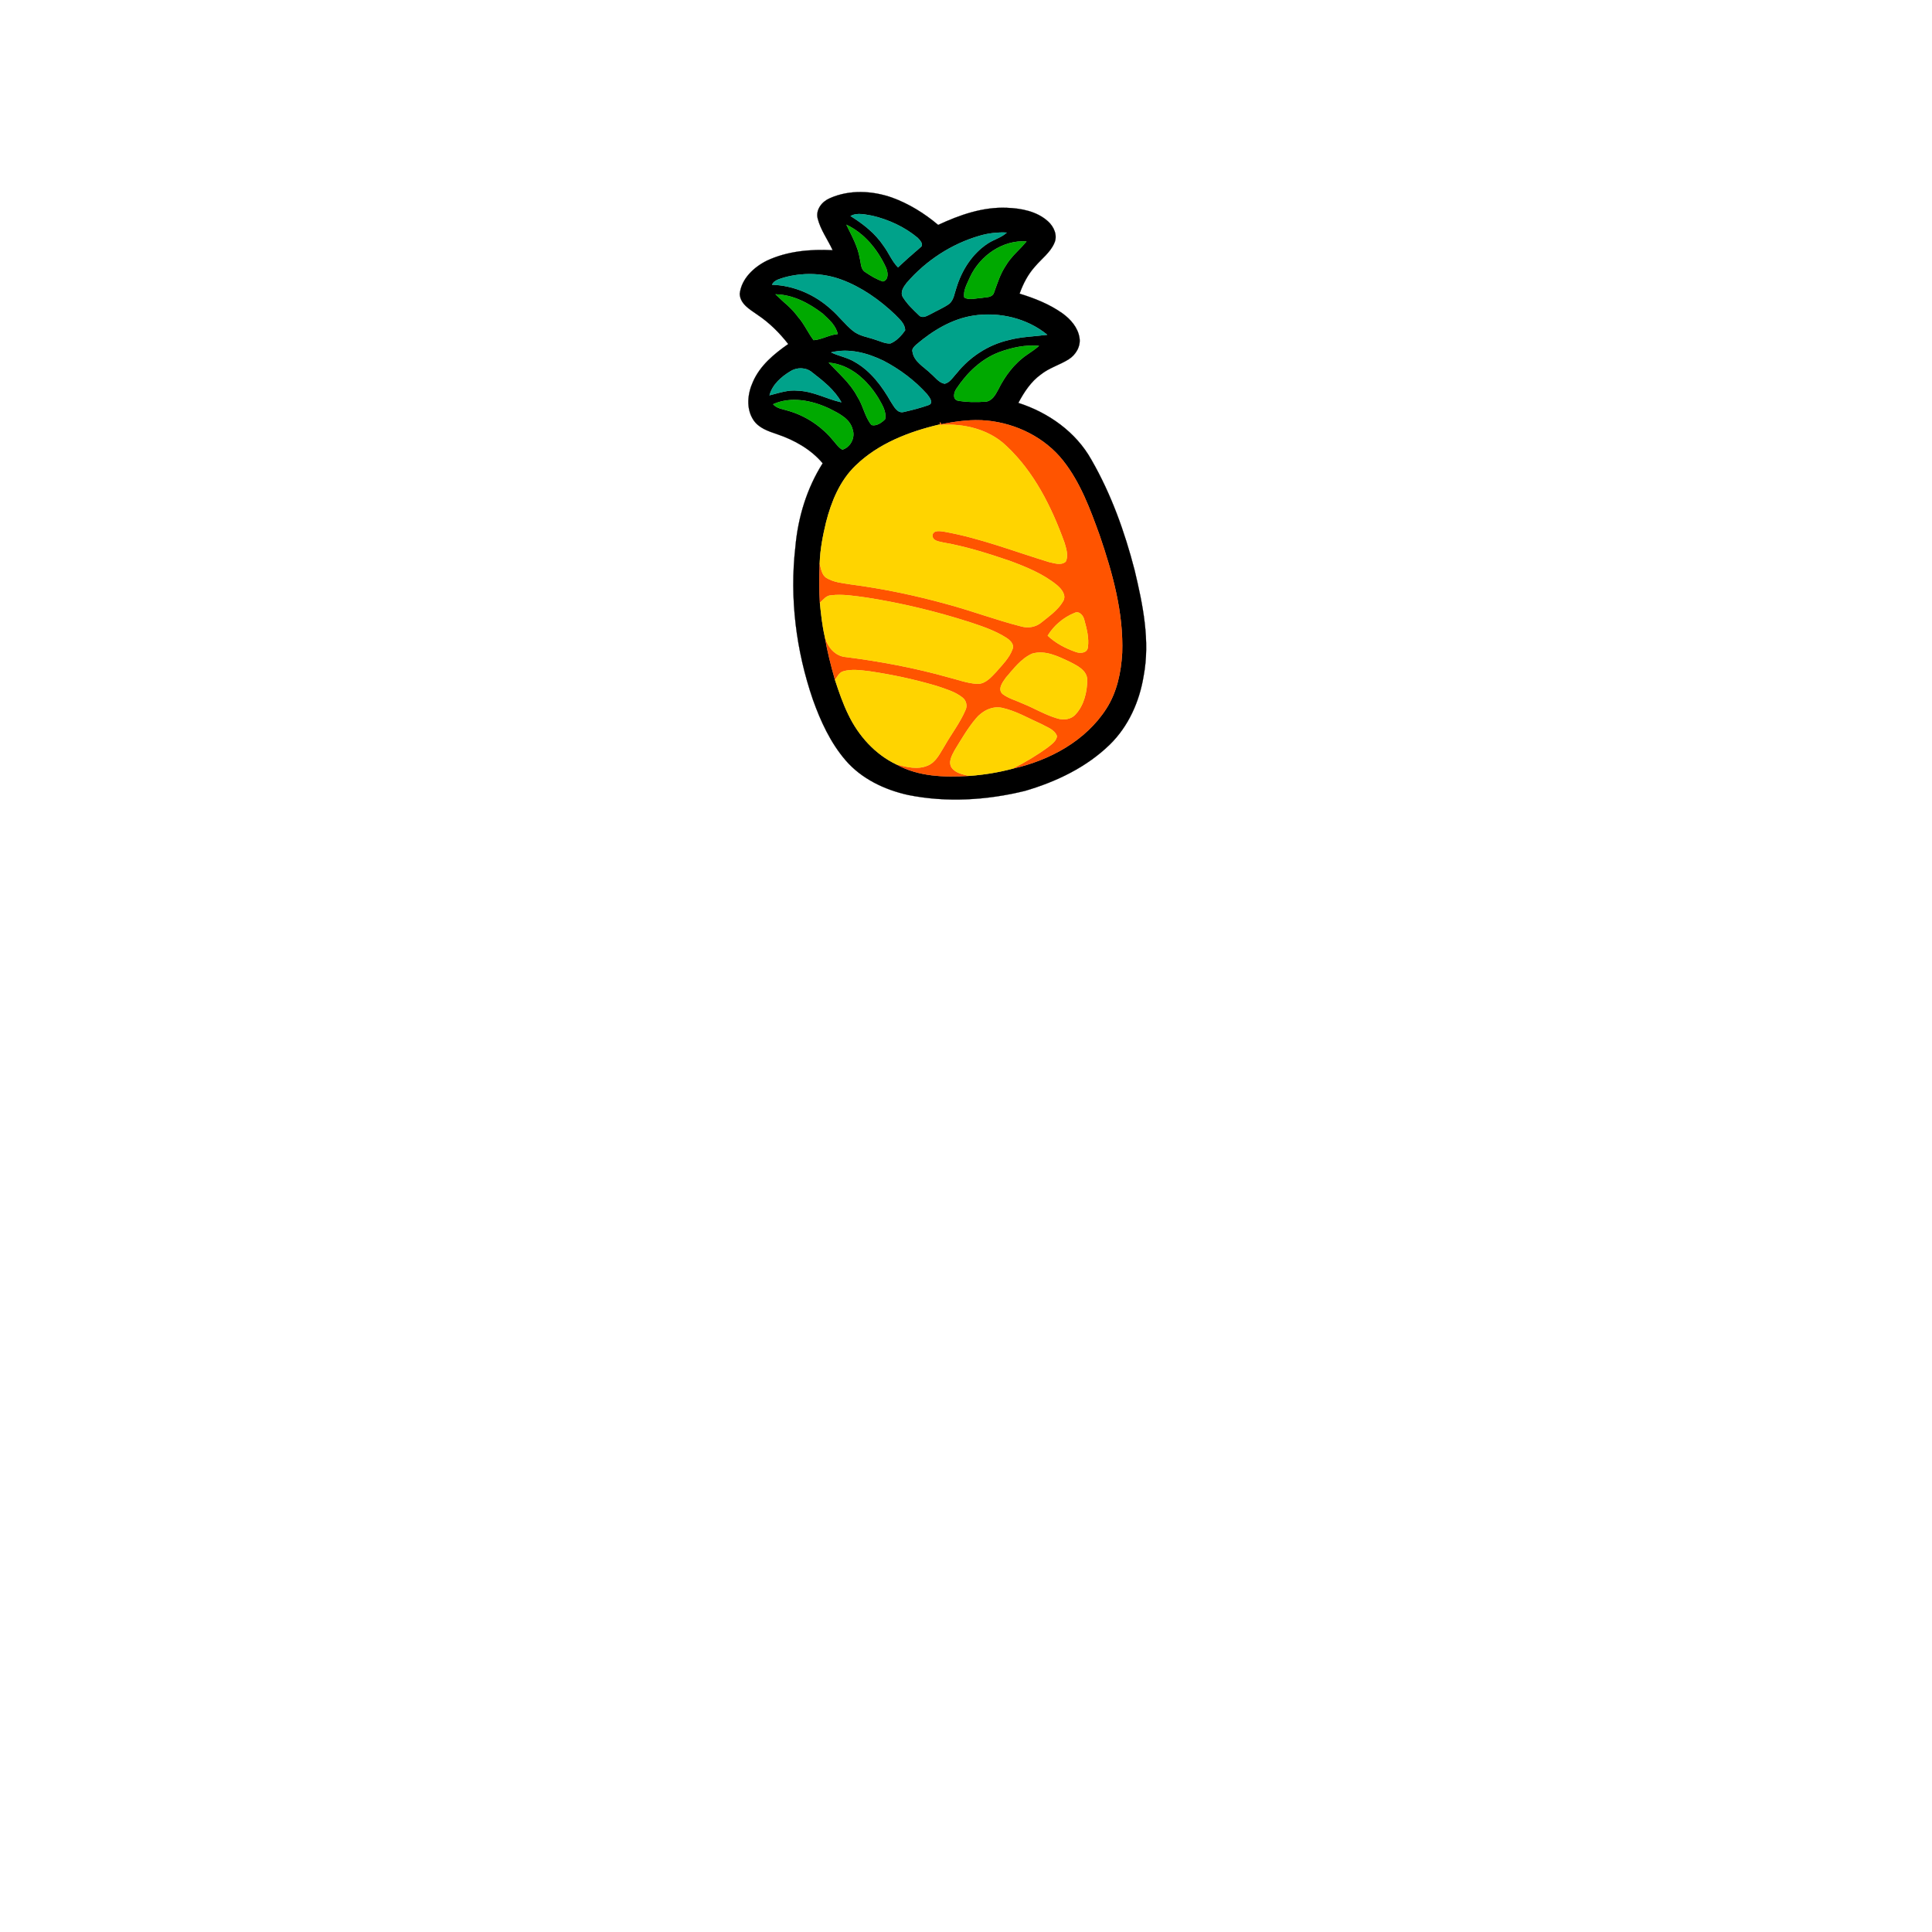 <?xml version="1.0" encoding="UTF-8" ?>
<!DOCTYPE svg PUBLIC "-//W3C//DTD SVG 1.1//EN" "http://www.w3.org/Graphics/SVG/1.1/DTD/svg11.dtd">
<svg width="1000pt" height="1000pt" viewBox="0 0 1000 1000" version="1.1" xmlns="http://www.w3.org/2000/svg">
<path fill="#000000" stroke="#000000" stroke-width="0.094" opacity="1.00" d=" M 429.55 102.58 C 439.65 98.09 451.42 98.66 461.70 102.26 C 470.45 105.45 478.49 110.42 485.59 116.42 C 496.67 111.26 508.63 107.06 521.02 107.55 C 528.56 107.81 536.64 109.33 542.42 114.55 C 545.46 117.26 547.54 121.78 545.74 125.76 C 543.67 130.68 539.16 133.88 535.81 137.87 C 532.11 141.92 529.57 146.86 527.73 152.00 C 535.54 154.39 543.28 157.45 549.97 162.22 C 554.18 165.28 557.98 169.59 558.75 174.91 C 559.44 179.39 556.77 183.72 553.05 186.04 C 548.46 188.90 543.10 190.38 538.82 193.78 C 533.61 197.51 530.05 202.97 527.09 208.54 C 542.62 213.51 556.95 223.61 564.96 238.05 C 575.17 255.80 582.14 275.28 587.26 295.06 C 591.53 312.96 595.41 331.63 591.92 350.01 C 589.77 363.15 584.08 375.94 574.49 385.33 C 562.37 397.17 546.64 404.65 530.53 409.36 C 510.84 414.19 490.01 415.49 470.05 411.48 C 457.86 408.78 445.92 403.12 437.67 393.52 C 429.85 384.42 424.76 373.35 420.76 362.13 C 412.07 336.85 408.64 309.67 411.69 283.06 C 413.04 267.81 417.60 252.77 425.82 239.79 C 419.72 232.54 411.16 227.75 402.27 224.75 C 397.67 223.19 392.54 221.53 389.84 217.18 C 386.11 211.32 386.95 203.74 389.71 197.67 C 393.36 189.24 400.64 183.19 408.00 178.07 C 403.47 172.28 398.20 167.01 392.06 162.92 C 388.23 160.19 383.09 157.41 382.89 152.08 C 383.75 144.25 390.22 138.25 396.95 134.91 C 407.50 129.96 419.48 128.91 430.99 129.51 C 428.46 124.02 424.71 119.00 423.23 113.08 C 422.09 108.49 425.51 104.27 429.55 102.58 M 440.26 111.83 C 446.87 115.92 453.10 120.85 457.44 127.39 C 460.08 130.94 461.66 135.22 464.83 138.38 C 468.51 134.85 472.36 131.49 476.23 128.16 C 478.51 126.76 476.15 124.26 474.86 123.01 C 468.18 117.45 460.02 113.72 451.59 111.69 C 447.89 111.11 443.74 109.86 440.26 111.83 M 438.09 116.33 C 440.84 122.01 444.08 127.60 445.08 133.93 C 445.72 136.34 445.48 139.54 447.99 140.91 C 450.82 142.81 453.77 144.66 457.06 145.67 C 460.21 144.71 459.57 140.72 458.52 138.39 C 454.26 129.19 447.42 120.72 438.09 116.33 M 507.05 122.04 C 492.46 126.26 479.26 134.91 469.34 146.39 C 467.74 148.41 465.77 151.23 467.36 153.82 C 469.57 157.37 472.65 160.34 475.69 163.19 C 477.43 165.02 479.81 163.45 481.61 162.59 C 484.81 160.80 488.23 159.39 491.25 157.30 C 493.73 155.25 493.99 151.78 495.02 148.94 C 497.78 139.90 503.15 131.38 511.13 126.11 C 514.30 123.94 518.22 123.05 521.08 120.40 C 516.35 120.16 511.59 120.71 507.05 122.04 M 502.17 143.28 C 500.75 146.64 498.48 150.19 499.10 153.95 C 501.73 155.58 505.05 154.28 507.95 154.22 C 510.13 153.73 513.47 154.20 514.42 151.61 C 516.18 146.82 517.65 141.85 520.53 137.57 C 523.35 132.73 527.79 129.22 531.32 124.96 C 518.98 124.13 507.31 132.32 502.17 143.28 M 405.87 143.65 C 403.58 144.42 400.75 144.96 399.59 147.36 C 410.85 147.71 421.72 152.44 430.03 159.97 C 434.18 163.48 437.35 168.00 441.64 171.36 C 444.96 174.00 449.32 174.46 453.21 175.87 C 455.72 176.61 458.20 177.94 460.89 177.76 C 464.05 176.44 466.54 173.76 468.48 170.99 C 468.48 167.51 465.41 165.08 463.20 162.75 C 455.12 155.11 445.81 148.52 435.31 144.68 C 425.93 141.28 415.47 140.98 405.87 143.65 M 401.41 152.34 C 405.30 156.18 409.79 159.46 413.01 163.96 C 416.27 167.61 418.19 172.21 421.13 176.06 C 425.28 175.80 429.27 173.23 433.60 172.90 C 432.62 168.39 428.97 165.24 425.72 162.27 C 418.73 156.91 410.40 152.50 401.41 152.34 M 474.37 178.31 C 473.37 179.30 471.84 180.45 472.32 182.08 C 473.11 187.32 478.34 189.87 481.74 193.32 C 484.05 195.15 485.90 198.10 488.97 198.62 C 491.78 197.94 493.31 195.10 495.20 193.13 C 501.96 184.70 511.45 178.47 522.01 176.02 C 528.55 174.24 535.35 174.16 542.03 173.27 C 531.55 164.69 517.16 161.34 503.86 163.37 C 492.73 165.09 482.82 171.12 474.37 178.31 M 517.29 182.26 C 507.98 185.73 500.54 192.94 495.12 201.10 C 493.83 202.90 492.85 206.44 495.63 207.34 C 500.37 208.21 505.28 208.20 510.09 207.91 C 513.46 207.60 515.24 204.33 516.66 201.66 C 520.15 194.61 525.02 188.08 531.56 183.61 C 533.70 182.18 535.81 180.71 537.78 179.04 C 530.81 178.36 523.81 179.88 517.29 182.26 M 430.22 182.40 C 434.22 184.34 438.74 185.03 442.55 187.40 C 450.75 192.08 456.53 199.89 461.12 207.95 C 462.73 210.32 464.44 214.24 468.01 213.17 C 472.28 212.19 476.56 211.11 480.69 209.63 C 483.45 208.56 480.98 205.51 479.87 204.07 C 473.53 196.98 465.76 191.16 457.33 186.76 C 449.04 182.72 439.39 180.10 430.22 182.40 M 428.92 187.73 C 434.16 193.31 440.15 198.36 443.75 205.26 C 446.78 209.87 447.59 215.68 451.07 219.98 C 453.64 220.69 456.37 218.76 458.13 216.97 C 458.96 213.06 456.56 209.50 454.76 206.25 C 449.16 196.99 440.19 188.59 428.92 187.73 M 409.20 192.14 C 404.41 194.99 399.81 199.03 398.30 204.60 C 403.15 203.42 408.00 201.61 413.08 202.22 C 420.97 202.48 427.93 206.57 435.49 208.22 C 431.94 201.77 426.03 197.17 420.32 192.74 C 417.24 190.12 412.57 190.01 409.20 192.14 M 400.17 209.24 C 402.03 211.33 404.87 211.69 407.41 212.44 C 416.91 215.01 425.46 220.76 431.61 228.42 C 432.97 229.94 434.14 231.78 436.03 232.73 C 440.20 231.47 442.71 226.59 441.36 222.45 C 440.01 216.70 434.17 213.98 429.38 211.54 C 420.47 207.30 409.50 205.00 400.17 209.24 M 487.18 219.61 L 486.66 218.45 C 486.60 218.79 486.49 219.48 486.43 219.82 L 486.15 219.77 C 470.45 223.47 454.67 229.56 442.91 240.95 C 434.73 248.77 430.31 259.60 427.57 270.38 C 425.89 277.38 424.49 284.51 424.29 291.72 C 424.01 298.47 423.94 305.23 424.38 311.97 C 424.98 317.90 425.60 323.85 426.95 329.67 C 428.20 337.18 430.11 344.57 432.20 351.89 C 434.20 358.00 436.28 364.10 439.12 369.89 C 444.36 380.83 452.99 390.45 464.04 395.69 C 475.36 401.98 488.83 402.38 501.46 401.60 C 509.13 401.05 516.80 399.82 524.23 397.82 C 543.23 393.56 562.01 383.46 572.70 366.68 C 578.15 358.17 580.24 347.98 580.83 338.02 C 581.58 317.12 575.84 296.65 569.15 277.05 C 564.29 263.62 559.26 249.87 550.34 238.54 C 540.84 226.49 526.10 219.24 510.96 217.72 C 502.99 216.97 494.99 218.03 487.18 219.61 Z" />
<path fill="#00a28a" stroke="#00a28a" stroke-width="0.094" opacity="1.00" d=" M 440.26 111.83 C 443.74 109.86 447.89 111.11 451.59 111.69 C 460.02 113.72 468.18 117.45 474.86 123.01 C 476.15 124.26 478.51 126.76 476.23 128.16 C 472.36 131.49 468.51 134.85 464.83 138.38 C 461.66 135.22 460.08 130.94 457.44 127.39 C 453.10 120.85 446.87 115.92 440.26 111.83 Z" />
<path fill="#00a900" stroke="#00a900" stroke-width="0.094" opacity="1.00" d=" M 438.09 116.33 C 447.42 120.72 454.26 129.19 458.52 138.39 C 459.57 140.72 460.21 144.71 457.06 145.67 C 453.77 144.66 450.82 142.81 447.99 140.91 C 445.48 139.54 445.72 136.34 445.08 133.93 C 444.08 127.60 440.84 122.01 438.09 116.33 Z" />
<path fill="#00a28a" stroke="#00a28a" stroke-width="0.094" opacity="1.00" d=" M 507.05 122.04 C 511.59 120.71 516.35 120.16 521.08 120.40 C 518.22 123.05 514.30 123.94 511.13 126.11 C 503.15 131.38 497.78 139.90 495.02 148.94 C 493.99 151.78 493.73 155.25 491.25 157.30 C 488.23 159.39 484.81 160.80 481.61 162.59 C 479.81 163.45 477.43 165.02 475.69 163.19 C 472.65 160.34 469.57 157.37 467.36 153.82 C 465.77 151.23 467.74 148.41 469.34 146.39 C 479.26 134.91 492.46 126.26 507.05 122.04 Z" />
<path fill="#00a900" stroke="#00a900" stroke-width="0.094" opacity="1.00" d=" M 502.17 143.28 C 507.31 132.32 518.98 124.13 531.32 124.96 C 527.79 129.22 523.35 132.73 520.53 137.57 C 517.65 141.85 516.18 146.82 514.42 151.61 C 513.47 154.20 510.13 153.73 507.95 154.22 C 505.05 154.28 501.73 155.58 499.10 153.95 C 498.48 150.19 500.75 146.64 502.17 143.28 Z" />
<path fill="#00a28a" stroke="#00a28a" stroke-width="0.094" opacity="1.00" d=" M 405.87 143.65 C 415.47 140.98 425.93 141.28 435.31 144.68 C 445.81 148.52 455.12 155.11 463.20 162.75 C 465.41 165.08 468.48 167.51 468.48 170.99 C 466.54 173.76 464.05 176.44 460.89 177.76 C 458.20 177.94 455.72 176.61 453.21 175.87 C 449.32 174.46 444.96 174.00 441.64 171.36 C 437.35 168.00 434.18 163.48 430.03 159.97 C 421.72 152.44 410.85 147.71 399.59 147.36 C 400.75 144.96 403.58 144.42 405.87 143.65 Z" />
<path fill="#00a900" stroke="#00a900" stroke-width="0.094" opacity="1.00" d=" M 401.41 152.34 C 410.40 152.50 418.73 156.91 425.72 162.27 C 428.97 165.24 432.62 168.39 433.60 172.90 C 429.27 173.23 425.28 175.80 421.13 176.06 C 418.19 172.21 416.27 167.61 413.01 163.96 C 409.79 159.46 405.30 156.18 401.41 152.34 Z" />
<path fill="#00a28a" stroke="#00a28a" stroke-width="0.094" opacity="1.00" d=" M 474.37 178.31 C 482.82 171.12 492.73 165.09 503.86 163.37 C 517.16 161.34 531.55 164.69 542.03 173.27 C 535.35 174.16 528.55 174.24 522.01 176.02 C 511.45 178.47 501.96 184.70 495.20 193.13 C 493.31 195.10 491.78 197.94 488.97 198.62 C 485.90 198.10 484.05 195.15 481.74 193.32 C 478.34 189.87 473.11 187.32 472.32 182.08 C 471.84 180.45 473.37 179.30 474.37 178.31 Z" />
<path fill="#00a900" stroke="#00a900" stroke-width="0.094" opacity="1.00" d=" M 517.29 182.26 C 523.81 179.88 530.81 178.36 537.78 179.04 C 535.81 180.71 533.70 182.18 531.56 183.61 C 525.02 188.08 520.15 194.61 516.66 201.66 C 515.24 204.33 513.46 207.60 510.09 207.91 C 505.28 208.20 500.37 208.21 495.63 207.34 C 492.85 206.44 493.83 202.90 495.12 201.10 C 500.54 192.94 507.98 185.73 517.29 182.26 Z" />
<path fill="#00a28a" stroke="#00a28a" stroke-width="0.094" opacity="1.00" d=" M 430.22 182.40 C 439.39 180.10 449.04 182.72 457.33 186.76 C 465.76 191.16 473.53 196.98 479.87 204.07 C 480.98 205.51 483.45 208.56 480.69 209.63 C 476.56 211.11 472.28 212.19 468.01 213.17 C 464.44 214.24 462.73 210.32 461.12 207.95 C 456.53 199.89 450.75 192.08 442.55 187.40 C 438.74 185.03 434.22 184.34 430.22 182.40 Z" />
<path fill="#00a900" stroke="#00a900" stroke-width="0.094" opacity="1.00" d=" M 428.92 187.73 C 440.19 188.59 449.16 196.99 454.76 206.25 C 456.56 209.50 458.96 213.06 458.13 216.97 C 456.37 218.76 453.64 220.69 451.07 219.98 C 447.59 215.68 446.78 209.87 443.75 205.26 C 440.15 198.36 434.16 193.31 428.92 187.73 Z" />
<path fill="#00a28a" stroke="#00a28a" stroke-width="0.094" opacity="1.00" d=" M 409.20 192.14 C 412.57 190.01 417.24 190.12 420.32 192.74 C 426.03 197.17 431.94 201.77 435.49 208.22 C 427.93 206.57 420.97 202.48 413.08 202.22 C 408.00 201.61 403.15 203.42 398.30 204.60 C 399.81 199.03 404.41 194.99 409.20 192.14 Z" />
<path fill="#00a900" stroke="#00a900" stroke-width="0.094" opacity="1.00" d=" M 400.17 209.24 C 409.50 205.00 420.47 207.30 429.38 211.54 C 434.17 213.98 440.01 216.70 441.36 222.45 C 442.71 226.59 440.20 231.47 436.03 232.73 C 434.14 231.78 432.97 229.94 431.61 228.42 C 425.46 220.76 416.91 215.01 407.41 212.44 C 404.87 211.69 402.03 211.33 400.17 209.24 Z" />
<path fill="#ff5400" stroke="#ff5400" stroke-width="0.094" opacity="1.00" d=" M 487.18 219.61 C 494.99 218.03 502.99 216.97 510.96 217.72 C 526.10 219.24 540.84 226.49 550.34 238.54 C 559.26 249.87 564.29 263.62 569.15 277.05 C 575.84 296.65 581.58 317.12 580.83 338.02 C 580.24 347.98 578.15 358.17 572.70 366.68 C 562.01 383.46 543.23 393.56 524.23 397.82 C 530.59 394.55 536.78 390.88 542.56 386.64 C 544.40 385.14 546.72 383.61 547.07 381.05 C 545.89 377.57 541.92 376.45 539.02 374.79 C 532.36 371.83 525.95 368.02 518.78 366.42 C 513.54 365.25 508.35 368.02 505.08 371.99 C 500.88 377.01 497.57 382.70 494.17 388.28 C 492.74 390.97 490.68 394.42 492.61 397.38 C 494.64 400.17 498.33 400.78 501.46 401.60 C 488.83 402.38 475.36 401.98 464.04 395.69 C 469.29 397.05 475.12 398.51 480.33 396.18 C 484.66 394.29 486.61 389.68 488.99 385.92 C 492.47 379.81 496.85 374.17 499.64 367.68 C 500.85 365.37 500.13 362.52 498.07 360.98 C 494.21 357.95 489.38 356.60 484.80 355.05 C 473.41 351.67 461.76 349.18 450.01 347.45 C 445.51 346.95 440.80 346.15 436.38 347.52 C 434.31 348.15 433.41 350.31 432.20 351.89 C 430.11 344.57 428.20 337.18 426.95 329.67 C 428.33 334.87 432.29 339.73 438.01 340.09 C 455.73 342.35 473.34 345.66 490.55 350.48 C 495.67 351.73 500.69 353.74 506.01 353.95 C 510.18 353.97 513.05 350.44 515.70 347.69 C 518.81 344.05 522.45 340.56 524.09 335.95 C 525.08 333.43 522.76 331.37 520.88 330.13 C 515.05 326.41 508.43 324.20 501.91 322.03 C 484.47 316.45 466.61 312.14 448.52 309.31 C 442.42 308.50 436.23 307.41 430.07 308.15 C 427.60 308.31 426.08 310.47 424.38 311.97 C 423.94 305.23 424.01 298.47 424.29 291.72 C 424.99 294.33 425.31 297.61 427.86 299.16 C 431.55 301.40 435.97 301.77 440.13 302.44 C 457.04 304.66 473.76 308.16 490.18 312.71 C 503.12 316.19 515.68 320.97 528.67 324.24 C 532.25 325.25 536.15 324.54 539.04 322.15 C 543.05 318.88 547.57 315.82 550.21 311.26 C 552.15 308.10 549.43 304.87 547.10 302.90 C 539.95 297.01 531.21 293.50 522.62 290.29 C 511.31 286.44 499.87 282.81 488.08 280.78 C 485.88 280.23 482.67 280.02 482.60 277.07 C 483.20 274.07 486.76 274.94 488.94 275.22 C 507.50 278.55 525.12 285.48 543.10 290.94 C 545.79 291.49 549.26 292.78 551.60 290.69 C 553.12 287.64 551.87 284.13 551.03 281.07 C 544.34 262.49 535.20 244.05 520.51 230.47 C 511.59 222.15 498.90 219.15 486.97 219.92 C 486.84 219.90 486.56 219.85 486.43 219.82 C 486.49 219.48 486.60 218.79 486.66 218.45 L 487.18 219.61 M 542.30 329.02 C 546.42 332.95 551.59 335.61 556.93 337.47 C 559.22 338.28 562.76 338.02 563.08 334.98 C 563.73 330.24 562.47 325.43 561.22 320.88 C 560.70 318.63 558.65 316.00 556.08 317.30 C 550.44 319.60 545.46 323.80 542.30 329.02 M 534.24 338.34 C 528.54 340.88 524.66 346.13 520.69 350.72 C 519.03 353.05 516.25 356.60 518.91 359.18 C 522.10 361.61 526.10 362.58 529.68 364.28 C 535.58 366.67 541.08 370.04 547.22 371.82 C 550.48 372.85 554.37 372.42 556.72 369.73 C 561.09 364.99 562.66 358.17 562.74 351.87 C 562.57 346.82 557.43 344.52 553.58 342.50 C 547.63 339.72 540.91 336.35 534.24 338.34 Z" />
<path fill="#ffd400" stroke="#ffd400" stroke-width="0.094" opacity="1.00" d=" M 442.91 240.95 C 454.67 229.56 470.45 223.47 486.15 219.77 L 486.43 219.82 C 486.56 219.85 486.84 219.90 486.97 219.92 C 498.90 219.15 511.59 222.15 520.51 230.47 C 535.20 244.05 544.34 262.49 551.03 281.07 C 551.87 284.13 553.12 287.64 551.60 290.69 C 549.26 292.78 545.79 291.49 543.10 290.94 C 525.12 285.48 507.50 278.55 488.94 275.22 C 486.76 274.94 483.20 274.07 482.60 277.07 C 482.67 280.02 485.88 280.23 488.08 280.78 C 499.87 282.81 511.31 286.44 522.62 290.29 C 531.21 293.50 539.95 297.01 547.10 302.90 C 549.43 304.87 552.15 308.10 550.21 311.26 C 547.57 315.82 543.05 318.88 539.04 322.15 C 536.15 324.54 532.25 325.25 528.67 324.24 C 515.68 320.97 503.12 316.19 490.18 312.71 C 473.76 308.16 457.04 304.66 440.13 302.44 C 435.97 301.77 431.55 301.40 427.86 299.16 C 425.31 297.61 424.99 294.33 424.29 291.72 C 424.49 284.51 425.89 277.38 427.57 270.38 C 430.31 259.60 434.73 248.77 442.91 240.95 Z" />
<path fill="#ffd400" stroke="#ffd400" stroke-width="0.094" opacity="1.00" d=" M 424.38 311.97 C 426.08 310.47 427.60 308.31 430.07 308.15 C 436.23 307.41 442.42 308.50 448.52 309.31 C 466.61 312.14 484.47 316.45 501.91 322.03 C 508.43 324.20 515.05 326.41 520.88 330.13 C 522.76 331.37 525.08 333.43 524.09 335.95 C 522.45 340.56 518.81 344.05 515.70 347.69 C 513.05 350.44 510.18 353.97 506.01 353.95 C 500.69 353.74 495.67 351.73 490.55 350.48 C 473.34 345.66 455.73 342.35 438.01 340.09 C 432.29 339.73 428.33 334.87 426.95 329.67 C 425.60 323.85 424.98 317.90 424.38 311.97 Z" />
<path fill="#ffd400" stroke="#ffd400" stroke-width="0.094" opacity="1.00" d=" M 542.30 329.02 C 545.46 323.80 550.44 319.60 556.08 317.30 C 558.65 316.00 560.70 318.63 561.22 320.88 C 562.47 325.43 563.73 330.24 563.08 334.98 C 562.76 338.02 559.22 338.28 556.93 337.47 C 551.59 335.61 546.42 332.95 542.30 329.02 Z" />
<path fill="#ffd400" stroke="#ffd400" stroke-width="0.094" opacity="1.00" d=" M 534.24 338.34 C 540.91 336.35 547.63 339.72 553.58 342.50 C 557.43 344.52 562.57 346.82 562.74 351.87 C 562.66 358.17 561.09 364.99 556.72 369.73 C 554.37 372.42 550.48 372.85 547.22 371.82 C 541.08 370.04 535.58 366.67 529.68 364.28 C 526.10 362.58 522.10 361.61 518.91 359.18 C 516.25 356.60 519.03 353.05 520.69 350.72 C 524.66 346.13 528.54 340.88 534.24 338.34 Z" />
<path fill="#ffd400" stroke="#ffd400" stroke-width="0.094" opacity="1.00" d=" M 436.38 347.52 C 440.80 346.15 445.51 346.95 450.01 347.45 C 461.76 349.18 473.41 351.67 484.80 355.05 C 489.38 356.60 494.21 357.95 498.07 360.98 C 500.13 362.52 500.85 365.37 499.64 367.68 C 496.85 374.17 492.47 379.81 488.99 385.92 C 486.61 389.68 484.66 394.29 480.33 396.18 C 475.12 398.51 469.29 397.05 464.04 395.69 C 452.99 390.45 444.36 380.83 439.12 369.89 C 436.28 364.10 434.20 358.00 432.20 351.89 C 433.41 350.31 434.31 348.15 436.38 347.52 Z" />
<path fill="#ffd400" stroke="#ffd400" stroke-width="0.094" opacity="1.00" d=" M 505.08 371.99 C 508.35 368.02 513.54 365.25 518.78 366.42 C 525.95 368.02 532.36 371.83 539.02 374.79 C 541.92 376.45 545.89 377.57 547.07 381.05 C 546.72 383.61 544.40 385.14 542.56 386.64 C 536.78 390.88 530.59 394.55 524.23 397.82 C 516.80 399.82 509.13 401.05 501.46 401.60 C 498.33 400.78 494.64 400.17 492.61 397.38 C 490.68 394.42 492.74 390.97 494.17 388.28 C 497.57 382.70 500.88 377.01 505.08 371.99 Z" />
</svg>
